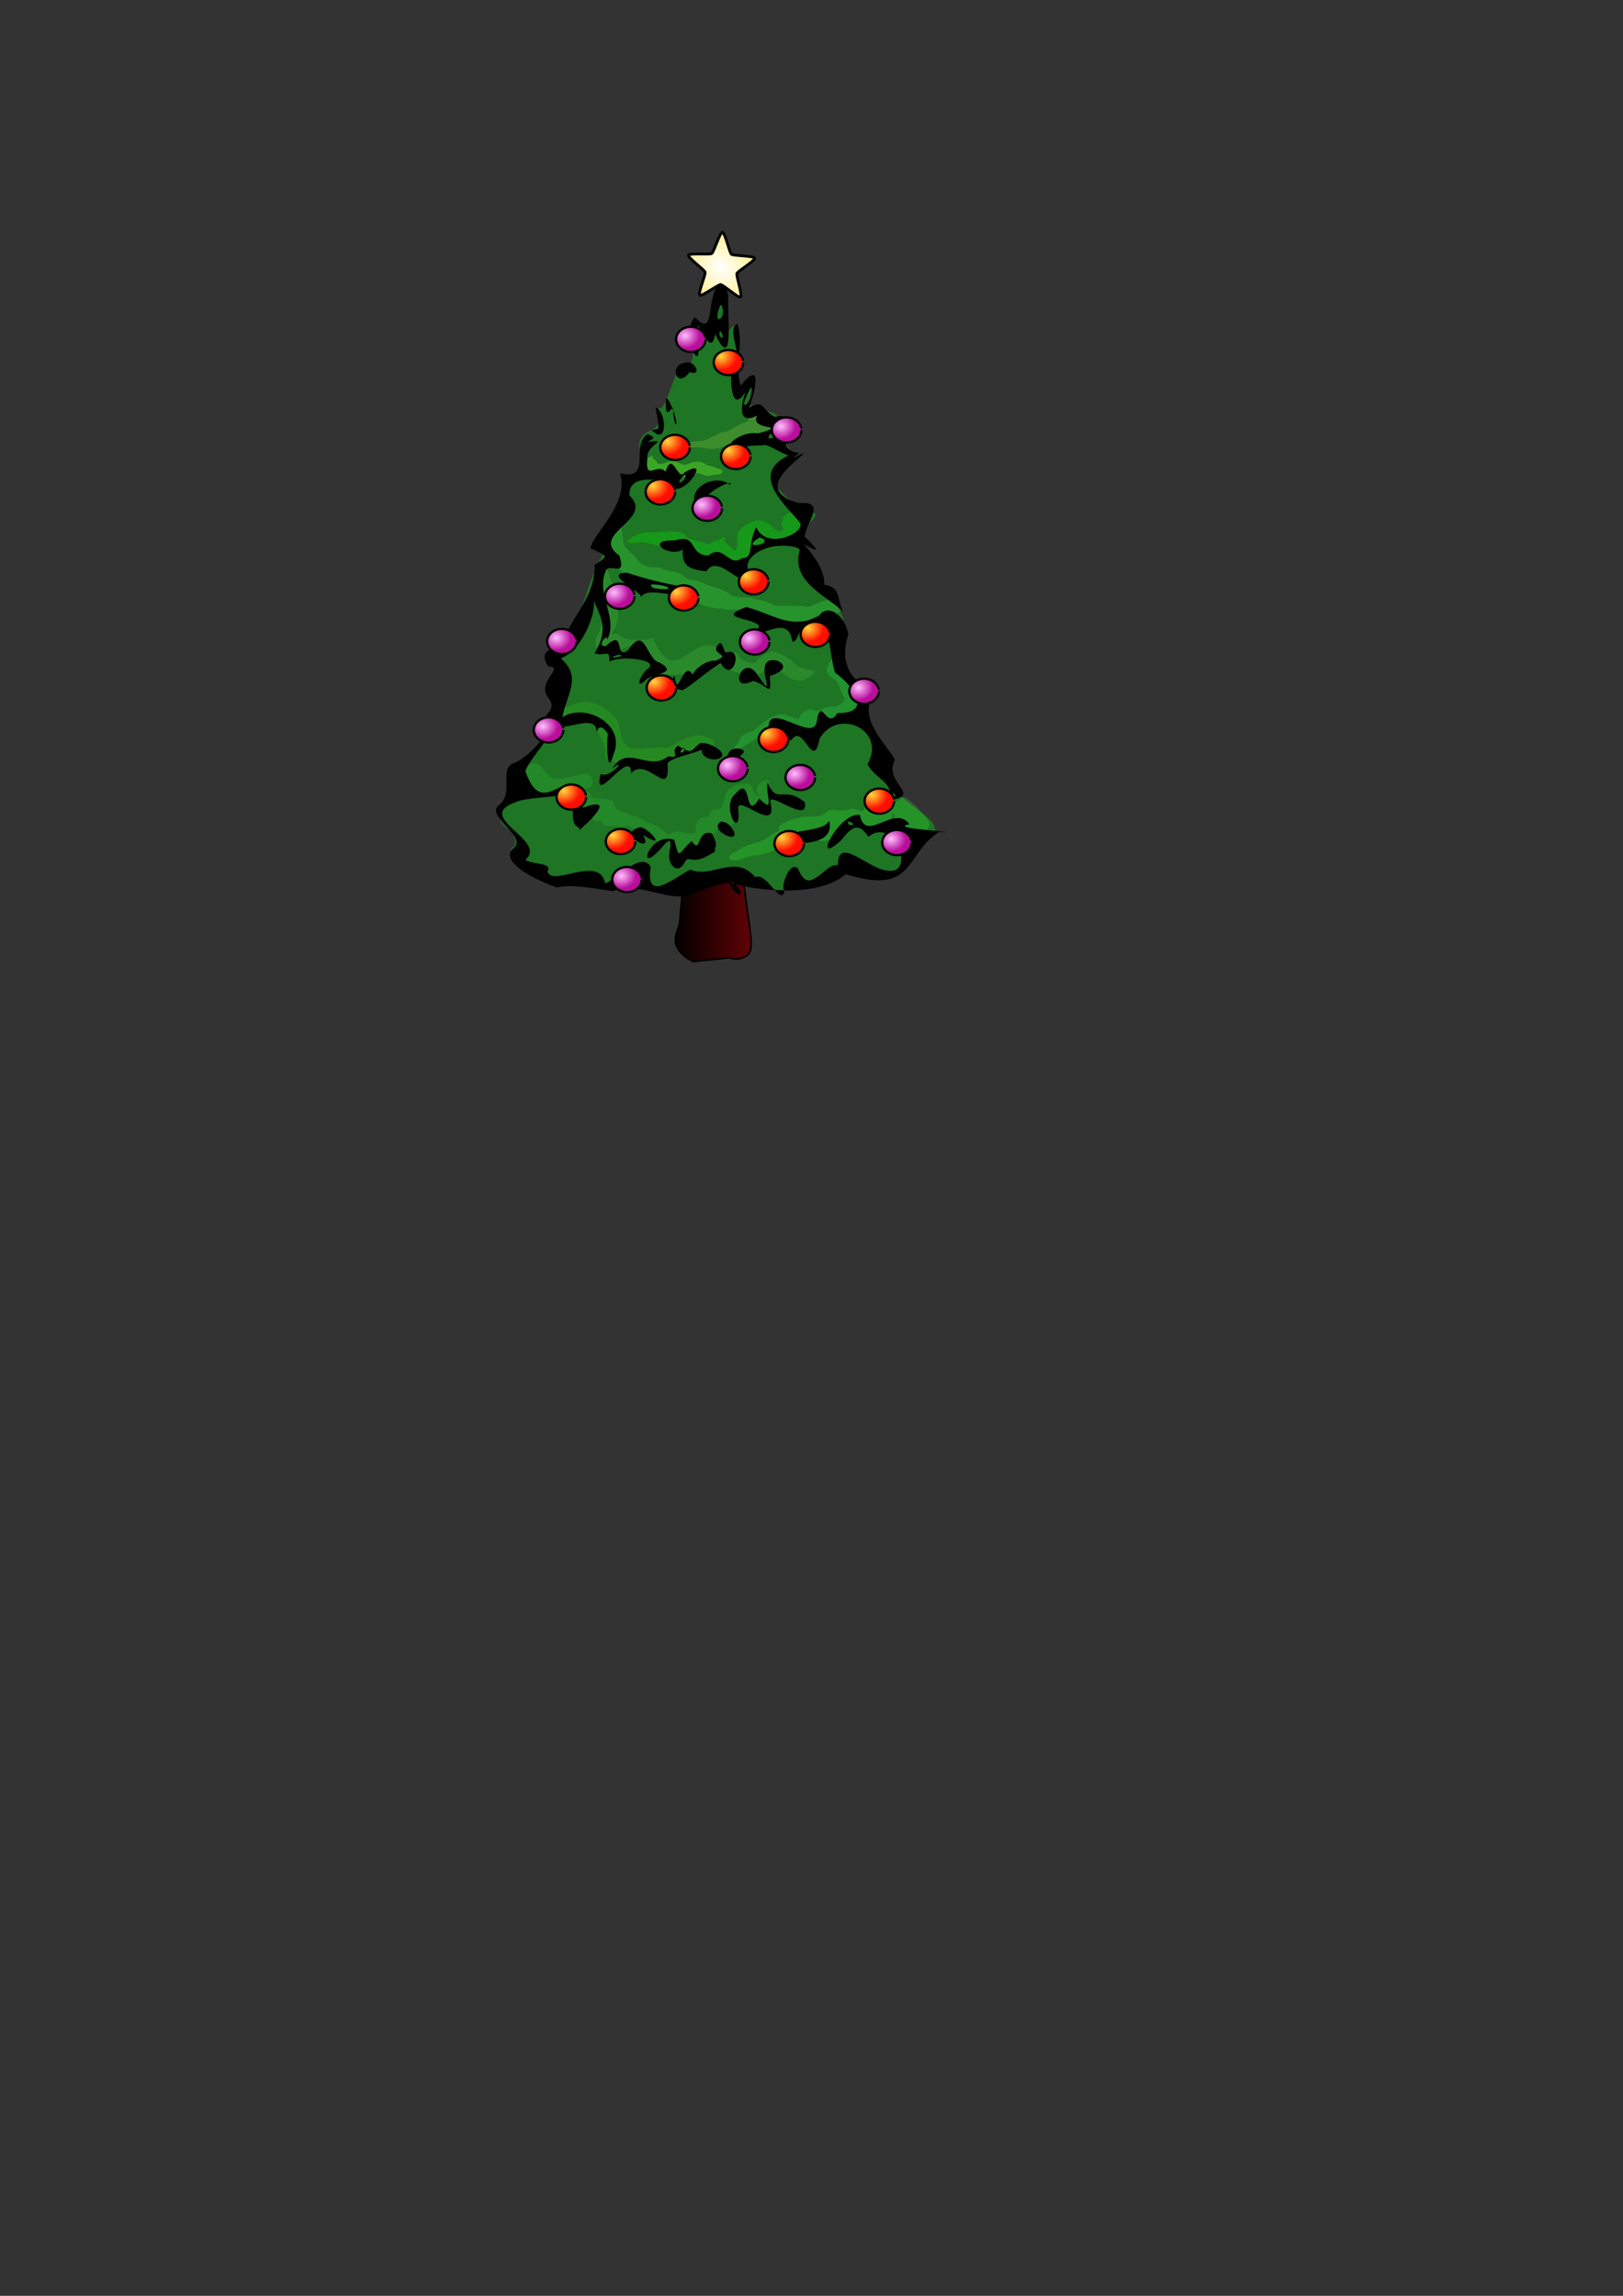 <?xml version="1.0" encoding="UTF-8" standalone="no"?>
<!-- Created with Inkscape (http://www.inkscape.org/) -->
<svg
   xmlns:dc="http://purl.org/dc/elements/1.1/"
   xmlns:cc="http://web.resource.org/cc/"
   xmlns:rdf="http://www.w3.org/1999/02/22-rdf-syntax-ns#"
   xmlns:svg="http://www.w3.org/2000/svg"
   xmlns="http://www.w3.org/2000/svg"
   xmlns:xlink="http://www.w3.org/1999/xlink"
   xmlns:sodipodi="http://inkscape.sourceforge.net/DTD/sodipodi-0.dtd"
   xmlns:inkscape="http://www.inkscape.org/namespaces/inkscape"
   id="svg1340"
   sodipodi:version="0.32"
   inkscape:version="0.43"
   width="210mm"
   height="297mm"
   sodipodi:docbase="/home/theresa/Desktop"
   sodipodi:docname="christmas tree.svg">
  <rect width="100%" height="100%" fill="#333333" stroke="none"/>
  <defs
     id="defs1343">
    <linearGradient
       id="linearGradient7898">
      <stop
         style="stop-color:#000000;stop-opacity:1;"
         offset="0"
         id="stop7900" />
      <stop
         style="stop-color:#610205;stop-opacity:1;"
         offset="1"
         id="stop7902" />
    </linearGradient>
    <linearGradient
       id="linearGradient6913">
      <stop
         style="stop-color:#ffffff;stop-opacity:1;"
         offset="0"
         id="stop6915" />
      <stop
         style="stop-color:#ffdc00;stop-opacity:1;"
         offset="1"
         id="stop6917" />
    </linearGradient>
    <linearGradient
       id="linearGradient5978">
      <stop
         style="stop-color:#ffd83a;stop-opacity:1;"
         offset="0"
         id="stop5980" />
      <stop
         style="stop-color:#ff0e00;stop-opacity:1;"
         offset="1"
         id="stop5982" />
    </linearGradient>
    <linearGradient
       id="linearGradient5921">
      <stop
         style="stop-color:#ffc0ff;stop-opacity:1;"
         offset="0"
         id="stop5923" />
      <stop
         style="stop-color:#b80e9b;stop-opacity:1;"
         offset="1"
         id="stop5925" />
    </linearGradient>
    <radialGradient
       inkscape:collect="always"
       xlink:href="#linearGradient5921"
       id="radialGradient5932"
       gradientUnits="userSpaceOnUse"
       gradientTransform="matrix(1,0,0,0.883,-2.807128e-14,51.449)"
       cx="-190.009"
       cy="405.584"
       fx="-190.009"
       fy="405.584"
       r="124.534" />
    <radialGradient
       inkscape:collect="always"
       xlink:href="#linearGradient5921"
       id="radialGradient5936"
       gradientUnits="userSpaceOnUse"
       gradientTransform="matrix(1,0,0,0.883,5.783223e-14,51.449)"
       cx="-190.009"
       cy="405.584"
       fx="-190.009"
       fy="405.584"
       r="124.534" />
    <radialGradient
       inkscape:collect="always"
       xlink:href="#linearGradient5921"
       id="radialGradient5940"
       gradientUnits="userSpaceOnUse"
       gradientTransform="matrix(1,0,0,0.883,1.222982e-14,51.449)"
       cx="-190.009"
       cy="405.584"
       fx="-190.009"
       fy="405.584"
       r="124.534" />
    <radialGradient
       inkscape:collect="always"
       xlink:href="#linearGradient5921"
       id="radialGradient5944"
       gradientUnits="userSpaceOnUse"
       gradientTransform="matrix(1,0,0,0.883,2.349858e-14,51.449)"
       cx="-190.009"
       cy="405.584"
       fx="-190.009"
       fy="405.584"
       r="124.534" />
    <radialGradient
       inkscape:collect="always"
       xlink:href="#linearGradient5921"
       id="radialGradient5948"
       gradientUnits="userSpaceOnUse"
       gradientTransform="matrix(1,0,0,0.883,8.728089e-14,51.449)"
       cx="-190.009"
       cy="405.584"
       fx="-190.009"
       fy="405.584"
       r="124.534" />
    <radialGradient
       inkscape:collect="always"
       xlink:href="#linearGradient5921"
       id="radialGradient5952"
       gradientUnits="userSpaceOnUse"
       gradientTransform="matrix(1,0,0,0.883,4.034621e-14,51.449)"
       cx="-190.009"
       cy="405.584"
       fx="-190.009"
       fy="405.584"
       r="124.534" />
    <radialGradient
       inkscape:collect="always"
       xlink:href="#linearGradient5921"
       id="radialGradient5956"
       gradientUnits="userSpaceOnUse"
       gradientTransform="matrix(1,0,0,0.883,3.569715e-14,51.449)"
       cx="-190.009"
       cy="405.584"
       fx="-190.009"
       fy="405.584"
       r="124.534" />
    <radialGradient
       inkscape:collect="always"
       xlink:href="#linearGradient5921"
       id="radialGradient5960"
       gradientUnits="userSpaceOnUse"
       gradientTransform="matrix(1,0,0,0.883,3.873639e-14,51.449)"
       cx="-190.009"
       cy="405.584"
       fx="-190.009"
       fy="405.584"
       r="124.534" />
    <radialGradient
       inkscape:collect="always"
       xlink:href="#linearGradient5921"
       id="radialGradient5964"
       gradientUnits="userSpaceOnUse"
       gradientTransform="matrix(1,0,0,0.883,4.201155e-14,51.449)"
       cx="-190.009"
       cy="405.584"
       fx="-190.009"
       fy="405.584"
       r="124.534" />
    <radialGradient
       inkscape:collect="always"
       xlink:href="#linearGradient5921"
       id="radialGradient5968"
       gradientUnits="userSpaceOnUse"
       gradientTransform="matrix(1,0,0,0.883,5.205907e-14,51.449)"
       cx="-190.009"
       cy="405.584"
       fx="-190.009"
       fy="405.584"
       r="124.534" />
    <radialGradient
       inkscape:collect="always"
       xlink:href="#linearGradient5921"
       id="radialGradient5972"
       gradientUnits="userSpaceOnUse"
       gradientTransform="matrix(1,0,0,0.883,5.205907e-14,51.449)"
       cx="-190.009"
       cy="405.584"
       fx="-190.009"
       fy="405.584"
       r="124.534" />
    <radialGradient
       inkscape:collect="always"
       xlink:href="#linearGradient5978"
       id="radialGradient5984"
       cx="-204.095"
       cy="382.187"
       fx="-204.095"
       fy="382.187"
       r="133.768"
       gradientTransform="matrix(1,0,0,0.891,1.467576e-14,47.897)"
       gradientUnits="userSpaceOnUse" />
    <radialGradient
       inkscape:collect="always"
       xlink:href="#linearGradient5921"
       id="radialGradient5988"
       gradientUnits="userSpaceOnUse"
       gradientTransform="matrix(1,0,0,0.883,4.764593e-14,51.449)"
       cx="-190.009"
       cy="405.584"
       fx="-190.009"
       fy="405.584"
       r="124.534" />
    <radialGradient
       inkscape:collect="always"
       xlink:href="#linearGradient5978"
       id="radialGradient5992"
       gradientUnits="userSpaceOnUse"
       gradientTransform="matrix(1,0,0,0.891,6.618317e-14,47.897)"
       cx="-204.095"
       cy="382.187"
       fx="-204.095"
       fy="382.187"
       r="133.768" />
    <radialGradient
       inkscape:collect="always"
       xlink:href="#linearGradient5978"
       id="radialGradient5996"
       gradientUnits="userSpaceOnUse"
       gradientTransform="matrix(1,0,0,0.891,4.809348e-14,47.897)"
       cx="-204.095"
       cy="382.187"
       fx="-204.095"
       fy="382.187"
       r="133.768" />
    <radialGradient
       inkscape:collect="always"
       xlink:href="#linearGradient5978"
       id="radialGradient6000"
       gradientUnits="userSpaceOnUse"
       gradientTransform="matrix(1,0,0,0.891,9.433427e-14,47.897)"
       cx="-204.095"
       cy="382.187"
       fx="-204.095"
       fy="382.187"
       r="133.768" />
    <radialGradient
       inkscape:collect="always"
       xlink:href="#linearGradient5978"
       id="radialGradient6004"
       gradientUnits="userSpaceOnUse"
       gradientTransform="matrix(1,0,0,0.891,1.346909e-13,47.897)"
       cx="-204.095"
       cy="382.187"
       fx="-204.095"
       fy="382.187"
       r="133.768" />
    <radialGradient
       inkscape:collect="always"
       xlink:href="#linearGradient5978"
       id="radialGradient6008"
       gradientUnits="userSpaceOnUse"
       gradientTransform="matrix(1,0,0,0.891,1.235886e-13,47.897)"
       cx="-204.095"
       cy="382.187"
       fx="-204.095"
       fy="382.187"
       r="133.768" />
    <radialGradient
       inkscape:collect="always"
       xlink:href="#linearGradient5978"
       id="radialGradient6012"
       gradientUnits="userSpaceOnUse"
       gradientTransform="matrix(1,0,0,0.891,1.915343e-13,47.897)"
       cx="-204.095"
       cy="382.187"
       fx="-204.095"
       fy="382.187"
       r="133.768" />
    <radialGradient
       inkscape:collect="always"
       xlink:href="#linearGradient5978"
       id="radialGradient6016"
       gradientUnits="userSpaceOnUse"
       gradientTransform="matrix(1,0,0,0.891,1.172049e-13,47.897)"
       cx="-204.095"
       cy="382.187"
       fx="-204.095"
       fy="382.187"
       r="133.768" />
    <radialGradient
       inkscape:collect="always"
       xlink:href="#linearGradient5978"
       id="radialGradient6020"
       gradientUnits="userSpaceOnUse"
       gradientTransform="matrix(1,0,0,0.891,8.362061e-14,47.897)"
       cx="-204.095"
       cy="382.187"
       fx="-204.095"
       fy="382.187"
       r="133.768" />
    <radialGradient
       inkscape:collect="always"
       xlink:href="#linearGradient5978"
       id="radialGradient6024"
       gradientUnits="userSpaceOnUse"
       gradientTransform="matrix(1,0,0,0.891,1.190922e-13,47.897)"
       cx="-204.095"
       cy="382.187"
       fx="-204.095"
       fy="382.187"
       r="133.768" />
    <radialGradient
       inkscape:collect="always"
       xlink:href="#linearGradient5978"
       id="radialGradient6028"
       gradientUnits="userSpaceOnUse"
       gradientTransform="matrix(1,0,0,0.891,8.334306e-14,47.897)"
       cx="-204.095"
       cy="382.187"
       fx="-204.095"
       fy="382.187"
       r="133.768" />
    <radialGradient
       inkscape:collect="always"
       xlink:href="#linearGradient5978"
       id="radialGradient6032"
       gradientUnits="userSpaceOnUse"
       gradientTransform="matrix(1,0,0,0.891,-2.426739e-13,47.897)"
       cx="-204.095"
       cy="382.187"
       fx="-204.095"
       fy="382.187"
       r="133.768" />
    <radialGradient
       inkscape:collect="always"
       xlink:href="#linearGradient5978"
       id="radialGradient6036"
       gradientUnits="userSpaceOnUse"
       gradientTransform="matrix(1,0,0,0.891,5.495812e-13,47.897)"
       cx="-204.095"
       cy="382.187"
       fx="-204.095"
       fy="382.187"
       r="133.768" />
    <radialGradient
       inkscape:collect="always"
       xlink:href="#linearGradient6913"
       id="radialGradient6919"
       cx="-2123.822"
       cy="94.229"
       fx="-2123.822"
       fy="94.229"
       r="948.625"
       gradientTransform="matrix(2.669,-0.263,0.233,2.358,3526.071,-735.201)"
       gradientUnits="userSpaceOnUse" />
    <radialGradient
       inkscape:collect="always"
       xlink:href="#linearGradient5921"
       id="radialGradient6971"
       gradientUnits="userSpaceOnUse"
       gradientTransform="matrix(1,0,0,0.883,-1.30878e-13,51.449)"
       cx="-190.009"
       cy="405.584"
       fx="-190.009"
       fy="405.584"
       r="124.534" />
    <radialGradient
       inkscape:collect="always"
       xlink:href="#linearGradient5921"
       id="radialGradient6973"
       gradientUnits="userSpaceOnUse"
       gradientTransform="matrix(1,0,0,0.883,1.649226e-12,51.449)"
       cx="-190.009"
       cy="405.584"
       fx="-190.009"
       fy="405.584"
       r="124.534" />
    <radialGradient
       inkscape:collect="always"
       xlink:href="#linearGradient5921"
       id="radialGradient6975"
       gradientUnits="userSpaceOnUse"
       gradientTransform="matrix(1,0,0,0.883,2.855009e-14,51.449)"
       cx="-190.009"
       cy="405.584"
       fx="-190.009"
       fy="405.584"
       r="124.534" />
    <radialGradient
       inkscape:collect="always"
       xlink:href="#linearGradient5921"
       id="radialGradient6977"
       gradientUnits="userSpaceOnUse"
       gradientTransform="matrix(1,0,0,0.883,9.878384e-13,51.449)"
       cx="-190.009"
       cy="405.584"
       fx="-190.009"
       fy="405.584"
       r="124.534" />
    <radialGradient
       inkscape:collect="always"
       xlink:href="#linearGradient5921"
       id="radialGradient6979"
       gradientUnits="userSpaceOnUse"
       gradientTransform="matrix(1,0,0,0.883,8.767605e-13,51.449)"
       cx="-190.009"
       cy="405.584"
       fx="-190.009"
       fy="405.584"
       r="124.534" />
    <radialGradient
       inkscape:collect="always"
       xlink:href="#linearGradient5921"
       id="radialGradient6981"
       gradientUnits="userSpaceOnUse"
       gradientTransform="matrix(1,0,0,0.883,-1.332926e-13,51.449)"
       cx="-190.009"
       cy="405.584"
       fx="-190.009"
       fy="405.584"
       r="124.534" />
    <radialGradient
       inkscape:collect="always"
       xlink:href="#linearGradient5921"
       id="radialGradient6983"
       gradientUnits="userSpaceOnUse"
       gradientTransform="matrix(1,0,0,0.883,1.049331e-12,51.449)"
       cx="-190.009"
       cy="405.584"
       fx="-190.009"
       fy="405.584"
       r="124.534" />
    <radialGradient
       inkscape:collect="always"
       xlink:href="#linearGradient5921"
       id="radialGradient6985"
       gradientUnits="userSpaceOnUse"
       gradientTransform="matrix(1,0,0,0.883,2.562291e-13,51.449)"
       cx="-190.009"
       cy="405.584"
       fx="-190.009"
       fy="405.584"
       r="124.534" />
    <radialGradient
       inkscape:collect="always"
       xlink:href="#linearGradient5921"
       id="radialGradient6987"
       gradientUnits="userSpaceOnUse"
       gradientTransform="matrix(1,0,0,0.883,-6.083571e-13,51.449)"
       cx="-190.009"
       cy="405.584"
       fx="-190.009"
       fy="405.584"
       r="124.534" />
    <radialGradient
       inkscape:collect="always"
       xlink:href="#linearGradient5921"
       id="radialGradient6989"
       gradientUnits="userSpaceOnUse"
       gradientTransform="matrix(1,0,0,0.883,-2.299204e-14,51.449)"
       cx="-190.009"
       cy="405.584"
       fx="-190.009"
       fy="405.584"
       r="124.534" />
    <radialGradient
       inkscape:collect="always"
       xlink:href="#linearGradient5921"
       id="radialGradient6991"
       gradientUnits="userSpaceOnUse"
       gradientTransform="matrix(1,0,0,0.883,-7.295198e-14,51.449)"
       cx="-190.009"
       cy="405.584"
       fx="-190.009"
       fy="405.584"
       r="124.534" />
    <radialGradient
       inkscape:collect="always"
       xlink:href="#linearGradient5978"
       id="radialGradient6993"
       gradientUnits="userSpaceOnUse"
       gradientTransform="matrix(1,0,0,0.891,-4.767089e-13,47.897)"
       cx="-204.095"
       cy="382.187"
       fx="-204.095"
       fy="382.187"
       r="133.768" />
    <radialGradient
       inkscape:collect="always"
       xlink:href="#linearGradient5921"
       id="radialGradient6995"
       gradientUnits="userSpaceOnUse"
       gradientTransform="matrix(1,0,0,0.883,8.310193e-13,51.449)"
       cx="-190.009"
       cy="405.584"
       fx="-190.009"
       fy="405.584"
       r="124.534" />
    <radialGradient
       inkscape:collect="always"
       xlink:href="#linearGradient5978"
       id="radialGradient6997"
       gradientUnits="userSpaceOnUse"
       gradientTransform="matrix(1,0,0,0.891,1.920824e-13,47.897)"
       cx="-204.095"
       cy="382.187"
       fx="-204.095"
       fy="382.187"
       r="133.768" />
    <radialGradient
       inkscape:collect="always"
       xlink:href="#linearGradient5978"
       id="radialGradient6999"
       gradientUnits="userSpaceOnUse"
       gradientTransform="matrix(1,0,0,0.891,1.956123e-12,47.897)"
       cx="-204.095"
       cy="382.187"
       fx="-204.095"
       fy="382.187"
       r="133.768" />
    <radialGradient
       inkscape:collect="always"
       xlink:href="#linearGradient5978"
       id="radialGradient7001"
       gradientUnits="userSpaceOnUse"
       gradientTransform="matrix(1,0,0,0.891,9.937259e-13,47.897)"
       cx="-204.095"
       cy="382.187"
       fx="-204.095"
       fy="382.187"
       r="133.768" />
    <radialGradient
       inkscape:collect="always"
       xlink:href="#linearGradient5978"
       id="radialGradient7003"
       gradientUnits="userSpaceOnUse"
       gradientTransform="matrix(1,0,0,0.891,1.011101e-12,47.897)"
       cx="-204.095"
       cy="382.187"
       fx="-204.095"
       fy="382.187"
       r="133.768" />
    <radialGradient
       inkscape:collect="always"
       xlink:href="#linearGradient5978"
       id="radialGradient7005"
       gradientUnits="userSpaceOnUse"
       gradientTransform="matrix(1,0,0,0.891,-2.936332e-13,47.897)"
       cx="-204.095"
       cy="382.187"
       fx="-204.095"
       fy="382.187"
       r="133.768" />
    <radialGradient
       inkscape:collect="always"
       xlink:href="#linearGradient5978"
       id="radialGradient7007"
       gradientUnits="userSpaceOnUse"
       gradientTransform="matrix(1,0,0,0.891,8.749876e-13,47.897)"
       cx="-204.095"
       cy="382.187"
       fx="-204.095"
       fy="382.187"
       r="133.768" />
    <radialGradient
       inkscape:collect="always"
       xlink:href="#linearGradient5978"
       id="radialGradient7009"
       gradientUnits="userSpaceOnUse"
       gradientTransform="matrix(1,0,0,0.891,1.1093e-12,47.897)"
       cx="-204.095"
       cy="382.187"
       fx="-204.095"
       fy="382.187"
       r="133.768" />
    <radialGradient
       inkscape:collect="always"
       xlink:href="#linearGradient5978"
       id="radialGradient7011"
       gradientUnits="userSpaceOnUse"
       gradientTransform="matrix(1,0,0,0.891,1.196952e-12,47.897)"
       cx="-204.095"
       cy="382.187"
       fx="-204.095"
       fy="382.187"
       r="133.768" />
    <radialGradient
       inkscape:collect="always"
       xlink:href="#linearGradient5978"
       id="radialGradient7013"
       gradientUnits="userSpaceOnUse"
       gradientTransform="matrix(1,0,0,0.891,4.11525e-13,47.897)"
       cx="-204.095"
       cy="382.187"
       fx="-204.095"
       fy="382.187"
       r="133.768" />
    <radialGradient
       inkscape:collect="always"
       xlink:href="#linearGradient5978"
       id="radialGradient7015"
       gradientUnits="userSpaceOnUse"
       gradientTransform="matrix(1,0,0,0.891,9.715215e-13,47.897)"
       cx="-204.095"
       cy="382.187"
       fx="-204.095"
       fy="382.187"
       r="133.768" />
    <radialGradient
       inkscape:collect="always"
       xlink:href="#linearGradient5978"
       id="radialGradient7017"
       gradientUnits="userSpaceOnUse"
       gradientTransform="matrix(1,0,0,0.891,1.065835e-12,47.897)"
       cx="-204.095"
       cy="382.187"
       fx="-204.095"
       fy="382.187"
       r="133.768" />
    <radialGradient
       inkscape:collect="always"
       xlink:href="#linearGradient5978"
       id="radialGradient7019"
       gradientUnits="userSpaceOnUse"
       gradientTransform="matrix(1,0,0,0.891,8.739883e-13,47.897)"
       cx="-204.095"
       cy="382.187"
       fx="-204.095"
       fy="382.187"
       r="133.768" />
    <radialGradient
       inkscape:collect="always"
       xlink:href="#linearGradient6913"
       id="radialGradient7021"
       gradientUnits="userSpaceOnUse"
       gradientTransform="matrix(2.669,-0.263,0.233,2.358,3526.071,-735.201)"
       cx="-2123.822"
       cy="94.229"
       fx="-2123.822"
       fy="94.229"
       r="948.625" />
    <linearGradient
       inkscape:collect="always"
       xlink:href="#linearGradient7898"
       id="linearGradient7904"
       x1="319.645"
       y1="437.493"
       x2="375.16"
       y2="437.493"
       gradientUnits="userSpaceOnUse"
       gradientTransform="matrix(0.681,0,0,1,112.335,-2.799)" />
  </defs>
  <sodipodi:namedview
     inkscape:window-height="637"
     inkscape:window-width="791"
     inkscape:pageshadow="2"
     inkscape:pageopacity="0.0"
     borderopacity="1.0"
     bordercolor="#666666"
     pagecolor="#ffffff"
     id="base"
     inkscape:zoom="1.0717735"
     inkscape:cx="446.03744"
     inkscape:cy="766.66461"
     inkscape:window-x="105"
     inkscape:window-y="82"
     inkscape:current-layer="layer3" />
  <g
     inkscape:groupmode="layer"
     id="layer1"
     inkscape:label="colour"
     style="display:inline" />
  <g
     inkscape:groupmode="layer"
     id="layer2"
     inkscape:label="Drawing"
     style="display:inline" />
  <g
     inkscape:groupmode="layer"
     id="layer3"
     inkscape:label="decoration">
    <path
       style="fill:url(#linearGradient7904);fill-opacity:1;fill-rule:evenodd;stroke:#000000;stroke-width:0.825px;stroke-linecap:butt;stroke-linejoin:miter;stroke-opacity:1"
       d="M 335.886,419.766 C 330.806,456.154 333.981,446.824 330.806,456.154 C 327.63,465.484 339.062,470.15 339.062,470.15 L 356.844,468.284 C 356.844,468.284 360.655,470.15 365.1,467.351 C 369.546,464.551 366.371,454.288 364.465,437.493 C 362.56,420.699 351.129,399.239 351.129,399.239 L 335.886,419.766 z "
       id="path7023" />
    <g
       id="g6932"
       transform="matrix(0.338,0,0,0.326,220.972,118.824)">
      <path
         sodipodi:nodetypes="csssssssssssssssssscsssssssssssssssssssssssssssssssssssssss"
         id="path2369"
         d="M 246.994,943.612 C 233.932,945.478 233.932,960.873 213.405,960.406 C 192.878,959.94 190.149,942.813 166.512,954.741 C 137.605,969.329 130.365,941.279 110.772,934.281 C 91.178,927.283 91.644,924.484 86.513,913.755 C 81.381,903.025 97.243,909.089 90.245,891.362 C 83.247,873.634 69.202,878.233 68.269,855.84 C 67.336,833.447 85.996,832.981 96.26,814.787 C 106.523,796.592 87.188,810.121 104.449,783.063 C 121.71,756.005 144.827,734.146 155.557,693.559 C 166.287,652.972 144.111,629.849 153.866,615.842 C 188.072,566.728 195.211,510.218 215.271,473.363 C 235.331,436.508 225.068,471.963 222.735,460.3 C 220.403,448.638 211.939,454.186 218.937,436.458 C 225.935,418.731 241.863,408.517 250.726,389.39 C 259.59,370.263 251.351,368.38 256.017,353.452 C 260.682,338.523 267.954,356.667 275.885,342.672 C 283.816,328.676 265.655,309.149 273.119,294.221 C 280.584,279.292 294.579,282.091 299.244,269.962 C 303.909,257.832 299.676,266.611 295.029,248.14 C 307.848,252.098 310.216,233.303 325.128,195.736 C 332.813,176.373 336.774,192.02 343.305,183.156 C 349.836,174.293 348.695,167.328 349.628,150.533 C 350.561,133.739 345.5,126.691 351.098,119.227 C 356.697,111.763 362.69,128.141 372.021,120.676 C 381.351,113.212 374.353,87.554 379.485,79.623 C 384.617,71.692 391.148,78.69 392.547,88.953 C 393.947,99.217 394.605,102.861 393.206,114.991 C 391.806,127.12 389.128,139.683 394.26,138.283 C 399.391,136.884 405.698,119.106 411.296,125.638 C 416.894,132.169 414.682,143.415 414.216,164.408 C 413.749,185.401 405.577,222.453 410.242,229.917 C 414.907,237.381 432.964,198.518 438.562,206.449 C 444.16,214.38 430.423,220.615 431.822,233.211 C 433.222,245.807 421.471,235.906 433.601,243.837 C 445.73,251.768 465.791,250.835 474.654,262.497 C 483.518,274.16 472.289,279.517 475.554,292.113 C 478.82,304.709 489.116,299.819 487.717,312.881 C 486.317,325.944 476.712,328.518 471.58,341.114 C 466.449,353.71 456.46,351.136 467.19,363.265 C 477.92,375.394 497.514,395.772 519.374,402.628 C 544.436,410.488 490.516,425.312 502.645,462.166 C 514.775,499.021 539.034,508.352 554.895,538.675 C 570.757,568.999 565.625,562.001 566.092,583.461 C 566.558,604.921 547.897,603.988 556.761,624.514 C 565.625,645.041 585.269,664.535 596.673,675.315 C 612.328,690.111 584.477,684.903 591.009,711.495 C 597.54,738.086 612.743,743.476 627.672,771.933 C 642.6,800.391 624.873,794.326 642.6,820.451 C 660.328,846.576 693.451,857.306 698.582,876.433 C 703.714,895.56 677.589,882.031 663.127,896.96 C 648.665,911.888 655.938,941.213 632.612,949.143 C 609.286,957.074 605.746,923.551 569.824,928.683 C 533.902,933.815 532.244,962.897 497.047,956.674 C 466.063,951.196 502.513,985.723 448.529,962.272 C 422.767,951.081 417.273,948.277 385.083,947.344 C 352.894,946.411 346.109,944.408 319.771,958.54 C 289.914,974.56 283.849,956.674 265.655,952.942 C 247.461,949.21 260.057,941.745 246.994,943.612 z "
         style="fill:#1e7523;fill-opacity:1;fill-rule:evenodd;stroke:none;stroke-width:1px;stroke-linecap:butt;stroke-linejoin:miter;stroke-opacity:1;display:inline" />
      <path
         id="path4124"
         d="M 287.219,320.75 C 283.383,321.362 278.978,324.962 277.3,327.347 C 281.453,332.07 277.192,339.837 282.31,344.072 C 286,346.524 290.75,345.365 294.594,343.906 C 299.521,344 304.971,345.709 309.232,342.232 C 312.266,341.37 315.56,334.765 317.124,339.787 C 320.952,342.768 322.852,347.516 326.933,350.181 C 332.03,353.405 337.477,348.613 342.918,349.226 C 347.113,349.733 351.395,348.49 354.344,345.368 C 357.757,343.856 362.177,348.066 366.1,348.507 C 370.081,349.883 374.317,349.265 378.161,347.822 C 382.377,346.95 387.915,348.454 390.854,344.46 C 394,339.175 386.19,339.529 383.469,337.656 C 378.722,334.996 372.768,334.753 368.183,332.652 C 360.447,325.959 348.791,327.189 340.378,331.9 C 334.925,334.572 330.282,330.245 325.727,328.221 C 319.785,326.467 312.972,326.895 307.719,330.375 C 304.329,330.396 298.046,333.346 296.943,329.208 C 295.594,325.013 288.633,323.9 291.078,319.128 C 289.768,318.822 288.471,320.391 287.219,320.75 z "
         style="opacity:0.354;fill:#73ff2d;fill-opacity:1;fill-rule:nonzero;stroke:none;stroke-width:1px;stroke-linecap:butt;stroke-linejoin:miter;stroke-opacity:1;display:inline" />
      <path
         id="path4129"
         d="M 437.281,257.375 C 432.956,258.214 427.849,260.908 429.401,266.087 C 426.467,269.552 421.025,269.36 417.375,272.137 C 410.634,275.279 404.159,279.041 398.055,282.961 C 391.949,281.655 386.675,285.362 381.818,288.362 C 374.772,290.127 369.198,296.65 361.872,296.576 C 356.021,296.127 350.771,298.852 344.934,298.302 C 339.026,297.907 333.406,294.65 328.249,299.764 C 323.754,304.476 331.562,306.655 335.207,307.021 C 339.431,308.389 343.941,306.511 348.293,306.493 C 353.605,307.104 359.77,305.425 364.375,307.562 C 373.551,309.446 383.605,309.859 392.219,305.625 C 400.78,307.409 408.714,301.542 413.625,295.062 C 422.488,295.229 431.873,295.663 439.929,291.312 C 448.204,288.35 455.842,283.374 464.688,282.188 C 466.682,279.238 474.409,277.522 473.757,274.332 C 470.106,273.366 464.685,276.89 464.107,272.173 C 461.222,268.937 454.652,271.84 453.064,271.239 C 453.053,264.517 444.14,269.807 443.88,264.082 C 439.481,268.116 444.027,255.374 437.281,257.375 z M 425.438,285.344 C 422.017,284.164 424.441,280.455 425.438,285.344 z "
         style="opacity:0.191;fill:#c1eb5f;fill-opacity:1;fill-rule:nonzero;stroke:none;stroke-width:1px;stroke-linecap:butt;stroke-linejoin:miter;stroke-opacity:1;display:inline" />
      <path
         sodipodi:nodetypes="cccccccccccccccccccccccccc"
         id="path4134"
         d="M 509.072,399.755 C 505.72,403.278 483.708,400.515 478.049,413.096 C 483.017,415.86 472.852,419.467 477.902,423.966 C 483.765,433.597 470.479,433.808 465.785,427.771 C 458.891,420.48 448.692,412.882 437.458,417.269 C 427.405,420.976 415.982,426.985 413.131,437.204 C 411.573,444.733 415.092,456.432 410.027,461.321 C 402.931,458.146 399.508,451.001 393.282,446.84 C 395.231,444.521 397.886,439.606 391.469,442.226 C 385.899,447.13 376.012,446.007 371.719,453.2 C 362.561,445.77 348.498,447.929 339.219,440.695 C 334.64,431.534 322.156,432.302 312.893,432.589 C 301.758,433.546 290.595,434.229 279.426,433.901 C 269.478,435.539 258.998,440.532 253.261,448.022 C 258.903,453.611 271.098,446.593 279.466,449.478 C 290.889,450.447 301.298,457.736 312.969,453.569 C 322.242,455.009 329.988,460.561 338.148,464.429 C 345.416,471.705 355.462,471.251 364.525,467.883 C 374.336,467.262 379.932,475.832 387.914,479.443 C 397.168,485.354 409.45,486.93 419.832,482.468 C 431.494,479.195 438.198,468.219 435.247,457.468 C 434.162,452.093 425.507,444.148 431.42,454.89 C 440.879,464.478 466.397,456.266 479.05,454.12 C 490.892,451.654 505.157,446.176 507.567,434.089 C 509.079,421.747 502.346,409.644 492,401.875 C 491.562,402.111 509.51,399.519 509.072,399.755 z "
         style="opacity:0.256;fill:#00ff00;fill-opacity:1;fill-rule:nonzero;stroke:none;stroke-width:1px;stroke-linecap:butt;stroke-linejoin:miter;stroke-opacity:1;display:inline" />
      <path
         sodipodi:nodetypes="cccccccccccccccccccccccc"
         id="path5012"
         d="M 240.008,419.17 C 225.843,421.41 217.018,456.041 228.75,466.594 C 228.709,480.472 241.608,484.884 247.217,495.411 C 256.184,502.604 257.511,509.961 268.162,514.363 C 280.743,514.978 279.698,522.275 303.059,520.052 C 314.769,529.275 337.622,533.017 350.778,538.463 C 363.691,543.595 376.738,548.665 391.247,548.42 C 401.477,551.77 412.388,548.381 422.627,551.653 C 434.04,556.934 446.321,562.307 459.979,560.226 C 467.484,558.219 466.345,566.324 474.745,566.154 C 481.454,572.938 493.966,572.113 503.227,571.491 C 515.417,567.846 525.047,556.524 538.78,558.026 C 547.948,560.944 573.267,553.505 559.605,542.446 C 551.598,542.876 550.474,540.479 547.612,534.775 C 536.403,535.591 525.768,542.697 514.812,546 C 498.421,542.129 481.491,545.268 464.906,543.438 C 455.957,535.788 443.3,535.639 432.534,532.113 C 421.645,529.941 408.911,534.018 400.338,525.269 C 390.038,517.388 376.879,516.28 365.531,511.219 C 357.219,503.552 343.927,508.012 335.666,499.971 C 326.159,490.039 311.584,494.495 301.635,486.754 C 290.174,486.702 276.356,487.195 269.094,476 C 264.338,466.18 252.775,461.797 248.785,451.842 C 247.413,446.634 246.865,418.925 240.008,419.17 z "
         style="opacity:0.219;fill:#4dff54;fill-opacity:1;fill-rule:nonzero;stroke:none;stroke-width:1px;stroke-linecap:butt;stroke-linejoin:miter;stroke-opacity:1;display:inline" />
      <path
         sodipodi:nodetypes="cccccccccccccccccccccccccccccccccccc"
         id="path5017"
         d="M 221.312,486.188 C 213.801,488.638 203.649,493.452 204.594,502.906 C 205.692,509.567 211.336,514.588 211.75,521.531 C 213.234,532.72 214.579,543.958 215.661,555.216 C 216.205,566.281 216.886,578.574 210.312,588.031 C 207.764,594.249 205.126,604.245 211.938,608.656 C 217.044,611.201 221.676,606.817 226.094,605.219 C 232.709,606.223 239.351,612.887 246.438,609.156 C 256.996,604.208 268.693,600.71 280.375,602.562 C 275.384,604.929 271.643,613.283 277.906,616.469 C 280.535,617.801 283.803,617.372 283.969,621.125 C 287.9,629.443 293.972,636.819 300.188,643.406 C 313.991,652.448 330.935,645.298 346.156,645.969 C 354.728,645.29 363.955,641.587 368.625,634.156 C 376.881,639.459 385.329,630.994 393.656,631.094 C 398.779,631.676 399.354,638.078 403.719,640.188 C 412.273,646.531 423.897,644.82 433.094,649.438 C 444.348,651.412 452.996,641.004 457.719,632.156 C 458.699,629.405 462.035,633.818 463.844,634.031 C 473.955,639.482 482.023,648.103 491.594,654.125 C 503.423,659.365 519.831,654.238 525.375,642.156 C 515.051,638.588 501.889,639.269 495.006,629.269 C 486.291,621.925 476.254,615.292 465.031,612.812 C 453.909,612.933 444.949,621.234 439.062,629.875 C 429.741,629.615 419.101,627.145 414.5,618.094 C 410.048,611.61 401.217,613.012 395.375,616.562 C 392.646,617.67 388.318,620.031 385.906,618.188 C 389.294,612.203 384.03,605.666 377.969,604.469 C 344.009,594.685 321.081,665.667 291.033,592.329 C 282.964,596.6 256.194,596.02 246.719,591.812 C 243.346,589.17 240.287,584.575 235.219,586.25 C 233.595,586.151 229.263,589.301 231.375,586.25 C 239.929,570.612 241.299,564.568 239.961,547.54 C 232.512,531.076 233.933,512.712 229.225,502.673 C 227.214,496.792 225.666,490.838 223.25,485.188 C 222.604,485.521 221.958,485.854 221.312,486.188 z "
         style="opacity:0.152;fill:#6fff57;fill-opacity:1;fill-rule:nonzero;stroke:none;stroke-width:1px;stroke-linecap:butt;stroke-linejoin:miter;stroke-opacity:1;display:inline" />
      <path
         id="path5024"
         d="M 563.844,614.562 C 553.917,617.595 546.634,626.659 543.055,636.068 C 539.735,645.446 548.178,651.054 554.618,655.604 C 561.709,663.52 562.569,674.828 568.562,683.406 C 565.437,692.089 557.079,696.126 548.33,695.054 C 538.385,694.256 530.998,707.118 522.704,699.54 C 512.518,696.919 503.409,707.808 501.471,714.723 C 491.098,711.802 480.759,703.351 469.56,707.971 C 458.716,712.17 449.483,719.676 440.847,727.269 C 435.06,735.78 420.385,733.285 416.067,744.752 C 415.816,751.215 405.23,755.926 408.288,761.273 C 415.867,760.594 422.104,754.884 428.571,751.148 C 438.039,745.01 447.105,737.196 458.555,735.309 C 468.125,737.017 476.469,730.654 485.578,729.375 C 498.017,729.414 512.506,733.943 523.11,725.163 C 530.962,723.146 538.811,720.496 545.295,715.041 C 549.712,706.708 559.318,713.711 566.319,711.016 C 575.276,709.515 585.281,705.356 589.536,696.797 C 593.739,688.697 595.527,678.804 590.921,670.452 C 587.905,663.024 585.205,655.614 579.073,650.153 C 572.454,643.218 568.833,633.58 570.298,624.006 C 570.847,619.893 569.066,613.912 563.844,614.562 z M 486.438,721.594 C 478.947,724.894 485.381,715.341 486.438,721.594 z M 464.938,719.594 C 469.671,718.668 481.546,723.125 470.866,723.563 C 465.459,726.285 461.003,726.05 455,727.125 C 457.734,724.066 460.448,719.95 464.938,719.594 z M 407.781,759.906 C 406.313,759.263 409.954,758.638 407.781,759.906 z "
         style="opacity:0.202;fill:#33ff5f;fill-opacity:1;fill-rule:nonzero;stroke:none;stroke-width:1px;stroke-linecap:butt;stroke-linejoin:miter;stroke-opacity:1;display:inline" />
      <path
         id="path5029"
         d="M 190.719,688.156 C 177.655,689.781 165.294,695.625 154.634,703.132 C 152.27,705.662 142.105,712.305 151.537,711.163 C 163.484,709.715 175.089,713.226 186.581,715.815 C 197.732,715.794 209.559,720.677 211.525,732.931 C 214.332,742.882 221.341,750.363 222.259,760.693 C 223.062,765.029 218.667,772.318 226.673,774.379 C 241.221,782.385 258.551,782.749 274.51,779.707 C 282.11,780.444 289.558,776.332 296.723,780.283 C 309.317,783.308 318.555,771.781 327.845,766.863 C 338.835,767.257 348.817,761.234 359.774,761.601 C 368.029,761.79 387.687,753.106 376.336,744.128 C 368.109,741.598 359.639,735.722 350.75,739.252 C 336.587,741.988 324.523,750.304 312.209,757.221 C 303.436,757.493 294.676,755.7 285.809,757.459 C 274.511,756.153 260.417,762.931 251.788,752.728 C 241.304,741.865 245.816,724.916 236.998,713.153 C 225.993,699.078 209.114,687.833 190.719,688.156 z "
         style="opacity:0.146;fill:#4dff1e;fill-opacity:1;fill-rule:nonzero;stroke:none;stroke-width:1px;stroke-linecap:butt;stroke-linejoin:miter;stroke-opacity:1;display:inline" />
      <path
         id="path5034"
         d="M 116.219,780.75 C 100.841,785.704 103.421,805.771 113.283,814.803 C 125.412,830.509 149.75,826.819 162.832,814.427 C 169.796,811.073 182.04,820.014 174.092,830.035 C 176.743,836.947 185.778,834.266 186.594,843.32 C 192.513,851.656 215.661,840.442 213.558,848.333 C 198.514,848.765 199.943,872.961 215.137,866.131 C 218.576,879.903 237.213,871.914 247.358,875.963 C 259.8,868.909 263.848,887.15 277.625,882.531 C 283.05,890.826 294.563,894.513 301.656,899.875 C 308.391,898.585 331.264,890.927 316.949,901.686 C 306.124,918.255 332.743,920.645 341.528,911.223 C 353.235,908.891 358.105,897.847 368.323,892.736 C 372.818,886.582 383.912,886.365 385.406,876.781 C 394.44,888.933 410.488,871.851 410.167,860.741 C 404.568,849.347 409.24,838.196 412.809,826.905 C 412.538,816.951 426.704,834.294 421.206,835.914 C 429.423,837.623 434.85,851.468 446.969,846.156 C 457.755,843.308 467.851,832.597 461.158,821.183 C 455.637,814.31 463.54,797.818 451.494,807.477 C 440.344,809.494 438.577,821.477 444.312,829.562 C 433.309,828.124 438.606,807.389 423,811.344 C 409.152,810.582 393.879,819.938 394.832,835.049 C 389.858,841.235 393.259,851.075 382.537,848.285 C 373.951,848.34 373.076,859.101 371.188,860.562 C 357.884,858.248 348.638,871.684 353.75,883.719 C 340.68,890.378 326.692,875.754 314.587,887.469 C 303.928,881.74 296.473,870.546 283.519,869.514 C 275.196,866.089 271.353,858.913 260.993,859.094 C 253.216,855.232 241.869,851.082 236,848.156 C 237.335,826.555 212.559,837.322 201.469,830.719 C 204.715,820.817 183.494,823.922 196.609,817.388 C 211.352,813.142 201.342,790.933 187.834,796.428 C 174.366,800.59 161.834,803.21 147.861,803.563 C 136.217,800.57 132.754,779.939 116.219,780.75 z "
         style="opacity:0.14;fill:#43ff4d;fill-opacity:1;fill-rule:nonzero;stroke:none;stroke-width:1px;stroke-linecap:butt;stroke-linejoin:miter;stroke-opacity:1;display:inline" />
      <path
         id="path5040"
         d="M 652.812,831.312 C 646.499,836.225 640.841,841.99 634.007,834.813 C 620.991,828.554 601.097,833.767 597.017,848.786 C 595.053,857.446 581.327,844.035 574.336,849.847 C 562.365,854.327 549.929,845.167 540.188,854.688 C 529.995,865.114 514.186,856.404 501.647,862.272 C 491.218,864.828 479.956,867.943 472.312,875.969 C 473.194,880.978 475.232,881.353 468.823,883.368 C 460.299,887.249 454.663,895.753 445.187,897.634 C 433.673,901.185 421.473,904.304 412.346,912.605 C 405.039,913.464 394.077,923.717 406.829,925.764 C 418.291,926.698 428.206,918.416 439.528,918.527 C 455.36,916.866 470.396,909.975 482.969,900.514 C 489.431,899.169 491.725,890.716 492.823,889.562 C 507.295,890.69 519.119,881.074 532.547,878.326 C 537.818,873.842 544.276,875.479 538.063,881.708 C 535.037,886.705 523.128,897.323 536.135,897.082 C 551.019,896.674 560.783,883.397 569.901,873.299 C 573.618,864.923 583.689,871.343 589.895,872.354 C 593.005,882.406 606.027,883.26 613.928,878.588 C 623.8,875.389 642.423,864.727 636.264,854.469 C 645.087,856.113 635.089,869.245 646.787,870.259 C 659.074,868.46 655.166,889.72 668.75,888.531 C 678.625,887.619 692.82,880.855 690.518,869.012 C 685.38,860.34 678.603,852.524 671.903,844.951 C 666.38,840.359 659.538,831.664 652.812,831.312 z "
         style="opacity:0.225;fill:#3dff3e;fill-opacity:1;fill-rule:nonzero;stroke:none;stroke-width:1px;stroke-linecap:butt;stroke-linejoin:miter;stroke-opacity:1;display:inline" />
      <path
         sodipodi:nodetypes="cccccccccccccccccccccccccccccccccccccccccccccccccccccccccccccccccccccccccccccccccccccccccccccccccccccccccccccccccccccccccccccccccccccccccccccccccccsssccccccccccccccccccccccccccccccccccccccccccccccccccccccccccccccccccccccccccccccccccccccccccc"
         id="path2362"
         d="M 389.98,58.34 C 364.89,76.179 383.906,146.458 351.581,111.213 C 329.675,134.509 363.595,208.211 355.789,144.244 C 348.958,84.502 373.288,183.024 380.931,136.799 C 410.08,198.614 397.441,100.942 400.047,78.644 C 397.62,73.149 397.275,60.066 389.98,58.34 z M 389.699,92.577 C 400.282,113.54 374.814,127.64 388.062,93.897 L 389.699,92.577 z M 413.154,121.185 C 395.039,129.677 425.78,177.953 406.179,180.728 C 405.941,141.295 394.333,273.035 424.609,223.563 C 419.442,239.611 411.641,274.592 441.671,258.802 C 429.868,283.641 492.509,270.409 443.364,285.542 C 416.358,281.167 389.846,307.543 405.792,311.167 C 429.866,300.099 453.664,305.247 451.315,302.647 C 458.127,302.055 488.74,322.099 488.036,318.28 C 426.768,347.451 487.232,396.491 504.042,420.091 C 510.391,435.045 455.318,461.579 440.304,426.152 C 427.425,452.154 437.856,473.206 419.286,472.812 C 400.787,487.209 393.173,449.798 371.032,468.861 C 340.794,467.151 356.852,434.913 322.092,446.137 C 278.426,444.195 312.528,472.054 334.055,460.176 C 333.066,485.324 343.593,489.297 368.281,492.453 C 387.844,459.464 430.073,540.061 427.844,481.429 C 437.229,452.485 489.173,448.871 503.884,459.462 C 487.949,508.252 546.052,530.829 565.905,553.344 C 555.495,528.353 563.877,518.274 538.724,512.112 C 540.511,485.502 512.727,457.084 509.682,451.611 C 537.337,468.837 526.475,456.259 510.613,440.512 C 512.116,417.875 544.058,386.899 501.525,390.066 C 452.486,375.017 470.107,350.182 503.437,321.307 C 523.801,302.683 474.594,336.71 502.794,314.821 C 455.187,310.201 512.288,251.24 467.012,260.748 C 448.88,251.669 452.378,232.905 430.159,247.174 C 440.767,217.414 448.434,174.512 417.801,213.816 C 409.36,185.626 422.483,148.612 413.154,121.185 z M 388.029,131.523 C 399.076,145.035 383.454,145.564 388.029,131.523 L 388.029,131.523 z M 339.959,179.262 C 312.485,180.098 324.479,221.173 343.968,193.61 C 362.955,200.401 351.325,176.219 339.959,179.262 z M 433.693,216.919 C 436.086,240.346 411.878,258.333 429.155,223.619 L 432.2,217.486 L 433.693,216.919 z M 309.95,232.767 C 307.442,270.864 318.479,244.585 320.088,247.521 C 320.354,283.354 333.463,279.046 314.744,237.76 L 310.249,232.083 L 310.003,232.645 L 309.95,232.767 z M 294.541,246.544 C 301.809,285.842 300.309,277.489 289.025,280.526 C 313.451,305.976 310.573,251.761 294.541,246.544 z M 476.897,274.292 C 470.193,287.587 481.167,289.186 459.204,293.463 C 453.652,284.665 474.161,283.447 476.897,274.292 z M 283.244,286.643 C 257.331,303.42 291.065,356.811 243.414,345.443 C 256.92,391.088 204.369,435.586 200.456,457.806 C 224.035,469.444 229.3,467.868 206.658,482.624 C 206.701,527.07 182.602,549.142 164.33,587.749 C 173.609,607.278 116.481,602.219 139.683,635.066 C 165.299,636.159 119.947,658.426 140.38,683.062 C 156.94,706.412 112.315,712.862 149.756,720.581 C 156.843,737.691 208.7,702.034 209.522,733.028 C 210.43,730.807 214.351,717.447 226.266,737.19 C 223.786,734.177 223.173,808.779 234.227,765.875 C 251.732,722.696 194.245,688.752 159.976,711.18 C 165.417,677.581 189.2,651.162 157.615,622.967 C 188.597,610.57 208.99,555.39 205.17,536.448 C 220.47,569.117 223.692,584.926 206.397,615.486 C 224.074,620.346 227.614,607.544 228.172,627.793 C 243.492,618.077 305.098,624.721 281.86,639.942 C 270.861,650.408 266.217,669.009 278.588,657.285 C 287.121,645.035 330.591,646.761 300.641,629.248 C 280.881,625.108 279.965,570.575 254.869,611.069 C 234.143,625.835 251.917,576.377 222.944,604.404 C 207.112,606.609 227.457,581.982 224.368,595.651 C 241.498,564.261 209.336,527.724 221.661,494.391 C 225.514,475.583 253.457,505.464 242.377,468.788 C 197.212,435.899 294.536,414.993 256.89,378.585 C 255.501,341.673 308.554,359.699 314.955,356.158 C 322.886,399.341 382.632,315.09 336.543,344.215 C 326.781,358.833 319.31,309.219 309.071,343.196 C 298.003,327.773 278.505,360.169 282.949,321.697 C 281.619,301.281 317.369,294.189 283.048,298.201 C 290.284,293.494 297.722,292.487 283.244,286.643 z M 337.587,346.908 C 341.64,356.776 319.455,366.717 333.871,350.528 L 337.587,346.908 z M 383.584,356.21 C 360.945,356.726 339.567,376.707 356.457,402.328 C 360.215,372.624 412.079,352.266 402.271,362.594 C 397.292,357.615 390.055,356.245 383.584,356.21 z M 504.376,432.988 C 488.166,457.664 502.261,439.702 504.376,432.988 L 504.376,432.988 z M 445.271,441.626 C 472.88,450.398 412.205,462.311 445.271,441.626 L 445.271,441.626 z M 317.891,450.81 C 303.951,472.777 315.821,457.203 317.891,450.81 L 317.891,450.81 z M 253.042,494.427 C 217.249,495.65 276.049,523.759 273.675,530.864 C 286.337,511.06 341.126,543.522 335.777,515.453 C 307.006,510.778 281.106,503.82 253.042,494.427 z M 290.184,512.092 C 312.873,512.257 326.377,522.414 295.239,518.184 C 295.171,519.284 282.728,513.257 290.184,512.092 z M 425.822,545.879 C 379.709,563.894 435.949,561.301 444.569,574.41 C 431.474,605.344 487.307,550.131 492.377,597.329 C 502.118,602.012 501.671,563.026 518.818,582.852 C 547.656,545.151 546.687,627.664 554.681,644.619 C 579.281,662.328 611.079,706.299 557.636,704.867 C 542.834,733.341 533.928,676.048 527.831,718.174 C 522.02,751.374 452.235,680.334 458.607,732.422 C 485.609,723.431 460.715,746.578 491.427,745.378 C 508.297,717.992 522.707,794.858 531.995,743.463 C 558.25,696.13 629.64,730.112 601.352,781.789 C 613.183,804.651 640.434,808.833 633.021,835.796 C 682.619,828.013 622.883,809.711 641.248,774.909 C 624.395,745.958 582.03,707.232 615.873,669.889 C 575.901,663.419 560.406,626.602 573.758,587.073 C 567.765,555.651 543.026,540.588 530.886,559.399 C 491.559,581.095 464.595,556.373 425.822,545.879 z M 387.379,599.911 C 368.845,618.476 408.78,615.268 380.928,626.688 C 370.127,623.952 346.828,641.458 349.177,648.593 C 334.79,620.067 326.141,690.36 322.231,648.433 C 306.71,677.253 311.494,664.015 332.792,670.608 C 340.391,669.443 370.231,641.213 388.948,630.086 C 406.861,662.984 423.239,603.675 396.445,614.352 C 392.955,612.142 392.84,600.311 387.379,599.911 z M 241.393,617.44 C 258.266,619.823 214.018,625.79 241.393,617.44 L 241.393,617.44 z M 471.31,626.507 C 428.703,615.925 476.432,697.848 443.241,649.279 C 421.798,611.156 397.191,676.96 435.978,656.783 C 456.383,662.004 463.033,684.07 459.907,649.644 C 489.787,639.036 478.033,629.927 471.31,626.507 z M 147.895,719.092 C 143.449,726.499 116.81,769.483 88.85,780.518 C 67.484,788.951 90.96,825.097 67.88,843.332 C 48.024,859.02 109.186,890.764 90.044,906.701 C 69.079,924.156 106.345,949.54 151.497,966.487 C 173.767,961.838 195.647,966.439 233.036,972.041 C 267.671,957.536 300.438,983.03 338.977,979.953 C 358.189,972.148 380.378,961.729 403.31,958.667 C 412.97,965.417 523.858,988.331 569.902,946.637 C 670.957,979.181 653.979,917.366 704.876,883.332 C 754.18,884.734 624.093,878.303 662.116,871.85 C 640.066,840.359 598.304,901.821 590.414,857.78 C 561.439,851.799 517.506,939.609 563.44,895.576 C 579.118,874.651 588.654,868.442 602.695,890.668 C 639.667,857.546 675.355,953.033 626.348,940.53 C 600.459,936.256 555.995,887.279 558.79,935.35 C 543.713,922.139 518.264,985.383 501.064,938.535 C 487.772,924.083 474.217,972.31 481.744,969.417 C 477.604,999.65 456.53,942.475 439.104,951.21 C 409.557,915.16 376.363,953.87 344.949,939.776 C 322.013,951.346 278.997,991.899 287.715,935.437 C 273.026,911.16 237.063,955.735 221.961,960.934 C 213.771,915.875 145.469,966.921 138.444,942.744 C 145.613,928.832 120.435,933.249 106.181,925.189 C 140.619,895.651 28.603,860.92 93.378,838.267 C 109.585,828.535 221.77,831.541 170.019,810.13 C 142.526,821.257 123.552,843.033 106.326,791.994 C 113.181,771.97 147.27,738.318 147.895,719.092 z M 359.725,749.814 C 345.729,759.229 350,769.202 327.276,753.942 C 313.422,763.579 334.611,772.863 312.804,769.972 C 285.499,793.48 252.514,750.551 232.556,788.173 C 255.078,768.862 229.625,804.152 215.109,796.381 C 203.236,849.284 258.812,754.504 259.508,795.204 C 282.343,768.554 316.132,837.018 312.049,781.147 C 312.3,771.353 375.744,760.419 361.316,756.713 C 357.462,785.267 417.25,775.621 377.838,754.197 C 372.189,751.292 365.967,749.65 359.725,749.814 z M 336.269,756.829 C 338.457,767.468 323.01,766.148 336.269,756.829 L 336.269,756.829 z M 414.56,758.099 C 378.938,756.877 413.267,823.927 412.102,773.054 C 417.95,768.358 430.85,761.001 414.56,758.099 z M 611.375,768.3 C 624.727,769.886 617.586,761.63 611.375,768.3 L 611.375,768.3 z M 456.621,808.966 C 453.835,828.031 468.179,858.146 444.85,833.138 C 422.106,871.33 435.23,794.321 410.413,825.986 C 388.292,843.817 418.512,898.93 414.405,849.766 C 410.522,822.929 472.973,889.783 460.834,838.661 C 457.268,820.357 517.512,873.115 510.613,838.629 C 479.717,812.485 471.105,844.038 456.621,808.966 z M 639.012,825.204 C 650.391,833.729 621.368,834.193 639.012,825.204 L 639.012,825.204 z M 175.999,837.203 C 170.767,888.07 187.618,869.73 184.204,880.858 C 208.726,858.765 233.236,830.527 189.807,846.891 C 186.011,842.502 181.458,838.596 175.999,837.203 z M 546.016,866.75 C 534.382,887.194 472.585,875.354 488.53,900.791 C 508.167,900.457 553.958,901.41 546.016,866.75 z M 574.162,867.512 C 592.08,873.302 567.598,876.658 574.162,867.512 L 574.162,867.512 z M 389.786,867.57 C 367.209,881.154 428.61,908.229 402.531,873.734 L 396.713,869.306 L 389.786,867.57 L 389.786,867.57 z M 273.247,876.09 C 235.961,883.353 293.775,919.796 276.726,887.815 C 313.007,910.946 285.302,878.317 273.247,876.09 z M 375.871,885.138 C 353.164,879.185 361.561,918.417 346.934,896.941 C 327.109,915.103 329.724,927.305 321.95,895.319 C 285.171,881.202 264.422,953.999 304.627,905.553 C 324.164,881.153 312.853,915.333 314.954,915.056 C 311.044,930.724 328.107,953.217 339.447,923.405 C 354.741,926.769 360.665,925.572 380.931,912.594 C 378.859,904.089 387.58,906.778 375.871,885.138 z M 340.978,913.375 C 330.938,939.276 347.651,919.937 340.978,913.375 L 340.978,913.375 z M 406.899,957.93 C 428.728,979.511 414.332,986.616 400.434,959.376 L 403.71,957.868 L 406.899,957.93 L 406.899,957.93 z M 6.803,975.888 L 6.874,975.283 L 6.803,975.888 L 6.803,975.888 z "
         style="fill:#000000;display:inline" />
      <path
         transform="matrix(0.172,0,0,0.172,508.81,204.439)"
         sodipodi:open="true"
         sodipodi:end="6.1600424"
         sodipodi:start="0"
         d="M -18.473,441.43 A 124.034,109.519 0 1 1 -19.412,427.978"
         sodipodi:ry="109.51916"
         sodipodi:rx="124.03374"
         sodipodi:cy="441.43002"
         sodipodi:cx="-142.50685"
         id="path5046"
         style="opacity:1;color:#000000;fill:url(#radialGradient6971);fill-opacity:1;fill-rule:nonzero;stroke:#000000;stroke-width:19.469;stroke-linecap:butt;stroke-linejoin:miter;marker:none;marker-start:none;marker-mid:none;marker-end:none;stroke-miterlimit:4;stroke-dasharray:none;stroke-dashoffset:0;stroke-opacity:1;visibility:visible;display:inline;overflow:visible"
         sodipodi:type="arc" />
      <path
         transform="matrix(0.172,0,0,0.172,394.013,321.875)"
         sodipodi:open="true"
         sodipodi:end="6.1600424"
         sodipodi:start="0"
         d="M -18.473,441.43 A 124.034,109.519 0 1 1 -19.412,427.978"
         sodipodi:ry="109.51916"
         sodipodi:rx="124.03374"
         sodipodi:cy="441.43002"
         sodipodi:cx="-142.50685"
         id="path5934"
         style="opacity:1;color:#000000;fill:url(#radialGradient6973);fill-opacity:1;fill-rule:nonzero;stroke:#000000;stroke-width:19.469;stroke-linecap:butt;stroke-linejoin:miter;marker:none;marker-start:none;marker-mid:none;marker-end:none;stroke-miterlimit:4;stroke-dasharray:none;stroke-dashoffset:0;stroke-opacity:1;visibility:visible;display:inline;overflow:visible"
         sodipodi:type="arc" />
      <path
         transform="matrix(0.172,0,0,0.172,267.34,453.826)"
         sodipodi:open="true"
         sodipodi:end="6.1600424"
         sodipodi:start="0"
         d="M -18.473,441.43 A 124.034,109.519 0 1 1 -19.412,427.978"
         sodipodi:ry="109.51916"
         sodipodi:rx="124.03374"
         sodipodi:cy="441.43002"
         sodipodi:cx="-142.50685"
         id="path5938"
         style="opacity:1;color:#000000;fill:url(#radialGradient6975);fill-opacity:1;fill-rule:nonzero;stroke:#000000;stroke-width:19.469;stroke-linecap:butt;stroke-linejoin:miter;marker:none;marker-start:none;marker-mid:none;marker-end:none;stroke-miterlimit:4;stroke-dasharray:none;stroke-dashoffset:0;stroke-opacity:1;visibility:visible;display:inline;overflow:visible"
         sodipodi:type="arc" />
      <path
         transform="matrix(0.172,0,0,0.172,528.602,725.645)"
         sodipodi:open="true"
         sodipodi:end="6.1600424"
         sodipodi:start="0"
         d="M -18.473,441.43 A 124.034,109.519 0 1 1 -19.412,427.978"
         sodipodi:ry="109.51916"
         sodipodi:rx="124.03374"
         sodipodi:cy="441.43002"
         sodipodi:cx="-142.50685"
         id="path5942"
         style="opacity:1;color:#000000;fill:url(#radialGradient6977);fill-opacity:1;fill-rule:nonzero;stroke:#000000;stroke-width:19.469;stroke-linecap:butt;stroke-linejoin:miter;marker:none;marker-start:none;marker-mid:none;marker-end:none;stroke-miterlimit:4;stroke-dasharray:none;stroke-dashoffset:0;stroke-opacity:1;visibility:visible;display:inline;overflow:visible"
         sodipodi:type="arc" />
      <path
         transform="matrix(0.172,0,0,0.172,277.896,878.708)"
         sodipodi:open="true"
         sodipodi:end="6.1600424"
         sodipodi:start="0"
         d="M -18.473,441.43 A 124.034,109.519 0 1 1 -19.412,427.978"
         sodipodi:ry="109.51916"
         sodipodi:rx="124.03374"
         sodipodi:cy="441.43002"
         sodipodi:cx="-142.50685"
         id="path5946"
         style="opacity:1;color:#000000;fill:url(#radialGradient6979);fill-opacity:1;fill-rule:nonzero;stroke:#000000;stroke-width:19.469;stroke-linecap:butt;stroke-linejoin:miter;marker:none;marker-start:none;marker-mid:none;marker-end:none;stroke-miterlimit:4;stroke-dasharray:none;stroke-dashoffset:0;stroke-opacity:1;visibility:visible;display:inline;overflow:visible"
         sodipodi:type="arc" />
      <path
         transform="matrix(0.172,0,0,0.172,370.261,68.53)"
         sodipodi:open="true"
         sodipodi:end="6.1600424"
         sodipodi:start="0"
         d="M -18.473,441.43 A 124.034,109.519 0 1 1 -19.412,427.978"
         sodipodi:ry="109.51916"
         sodipodi:rx="124.03374"
         sodipodi:cy="441.43002"
         sodipodi:cx="-142.50685"
         id="path5950"
         style="opacity:1;color:#000000;fill:url(#radialGradient6981);fill-opacity:1;fill-rule:nonzero;stroke:#000000;stroke-width:19.469;stroke-linecap:butt;stroke-linejoin:miter;marker:none;marker-start:none;marker-mid:none;marker-end:none;stroke-miterlimit:4;stroke-dasharray:none;stroke-dashoffset:0;stroke-opacity:1;visibility:visible;display:inline;overflow:visible"
         sodipodi:type="arc" />
      <path
         transform="matrix(0.172,0,0,0.172,620.968,596.333)"
         sodipodi:open="true"
         sodipodi:end="6.1600424"
         sodipodi:start="0"
         d="M -18.473,441.43 A 124.034,109.519 0 1 1 -19.412,427.978"
         sodipodi:ry="109.51916"
         sodipodi:rx="124.03374"
         sodipodi:cy="441.43002"
         sodipodi:cx="-142.50685"
         id="path5954"
         style="opacity:1;color:#000000;fill:url(#radialGradient6983);fill-opacity:1;fill-rule:nonzero;stroke:#000000;stroke-width:19.469;stroke-linecap:butt;stroke-linejoin:miter;marker:none;marker-start:none;marker-mid:none;marker-end:none;stroke-miterlimit:4;stroke-dasharray:none;stroke-dashoffset:0;stroke-opacity:1;visibility:visible;display:inline;overflow:visible"
         sodipodi:type="arc" />
      <path
         transform="matrix(0.172,0,0,0.172,164.418,654.391)"
         sodipodi:open="true"
         sodipodi:end="6.1600424"
         sodipodi:start="0"
         d="M -18.473,441.43 A 124.034,109.519 0 1 1 -19.412,427.978"
         sodipodi:ry="109.51916"
         sodipodi:rx="124.03374"
         sodipodi:cy="441.43002"
         sodipodi:cx="-142.50685"
         id="path5958"
         style="opacity:1;color:#000000;fill:url(#radialGradient6985);fill-opacity:1;fill-rule:nonzero;stroke:#000000;stroke-width:19.469;stroke-linecap:butt;stroke-linejoin:miter;marker:none;marker-start:none;marker-mid:none;marker-end:none;stroke-miterlimit:4;stroke-dasharray:none;stroke-dashoffset:0;stroke-opacity:1;visibility:visible;display:inline;overflow:visible"
         sodipodi:type="arc" />
      <path
         transform="matrix(0.172,0,0,0.172,430.959,712.45)"
         sodipodi:open="true"
         sodipodi:end="6.1600424"
         sodipodi:start="0"
         d="M -18.473,441.43 A 124.034,109.519 0 1 1 -19.412,427.978"
         sodipodi:ry="109.51916"
         sodipodi:rx="124.03374"
         sodipodi:cy="441.43002"
         sodipodi:cx="-142.50685"
         id="path5962"
         style="opacity:1;color:#000000;fill:url(#radialGradient6987);fill-opacity:1;fill-rule:nonzero;stroke:#000000;stroke-width:19.469;stroke-linecap:butt;stroke-linejoin:miter;marker:none;marker-start:none;marker-mid:none;marker-end:none;stroke-miterlimit:4;stroke-dasharray:none;stroke-dashoffset:0;stroke-opacity:1;visibility:visible;display:inline;overflow:visible"
         sodipodi:type="arc" />
      <path
         transform="matrix(0.172,0,0,0.172,462.627,522.441)"
         sodipodi:open="true"
         sodipodi:end="6.1600424"
         sodipodi:start="0"
         d="M -18.473,441.43 A 124.034,109.519 0 1 1 -19.412,427.978"
         sodipodi:ry="109.51916"
         sodipodi:rx="124.03374"
         sodipodi:cy="441.43002"
         sodipodi:cx="-142.50685"
         id="path5966"
         style="opacity:1;color:#000000;fill:url(#radialGradient6989);fill-opacity:1;fill-rule:nonzero;stroke:#000000;stroke-width:19.469;stroke-linecap:butt;stroke-linejoin:miter;marker:none;marker-start:none;marker-mid:none;marker-end:none;stroke-miterlimit:4;stroke-dasharray:none;stroke-dashoffset:0;stroke-opacity:1;visibility:visible;display:inline;overflow:visible"
         sodipodi:type="arc" />
      <path
         transform="matrix(0.172,0,0,0.172,668.47,823.289)"
         sodipodi:open="true"
         sodipodi:end="6.1600424"
         sodipodi:start="0"
         d="M -18.473,441.43 A 124.034,109.519 0 1 1 -19.412,427.978"
         sodipodi:ry="109.51916"
         sodipodi:rx="124.03374"
         sodipodi:cy="441.43002"
         sodipodi:cx="-142.50685"
         id="path5970"
         style="opacity:1;color:#000000;fill:url(#radialGradient6991);fill-opacity:1;fill-rule:nonzero;stroke:#000000;stroke-width:19.469;stroke-linecap:butt;stroke-linejoin:miter;marker:none;marker-start:none;marker-mid:none;marker-end:none;stroke-miterlimit:4;stroke-dasharray:none;stroke-dashoffset:0;stroke-opacity:1;visibility:visible;display:inline;overflow:visible"
         sodipodi:type="arc" />
      <path
         transform="matrix(0.172,0,0,0.172,359.916,456.426)"
         sodipodi:open="true"
         sodipodi:end="6.1600424"
         sodipodi:start="0"
         d="M -18.473,441.43 A 124.034,109.519 0 1 1 -19.412,427.978"
         sodipodi:ry="109.51916"
         sodipodi:rx="124.03374"
         sodipodi:cy="441.43002"
         sodipodi:cx="-142.50685"
         id="path5974"
         style="opacity:1;color:#000000;fill:url(#radialGradient6993);fill-opacity:1;fill-rule:nonzero;stroke:#000000;stroke-width:19.469;stroke-linecap:butt;stroke-linejoin:miter;marker:none;marker-start:none;marker-mid:none;marker-end:none;stroke-miterlimit:4;stroke-dasharray:none;stroke-dashoffset:0;stroke-opacity:1;visibility:visible;display:inline;overflow:visible"
         sodipodi:type="arc" />
      <path
         transform="matrix(0.172,0,0,0.172,183.701,521.636)"
         sodipodi:open="true"
         sodipodi:end="6.1600424"
         sodipodi:start="0"
         d="M -18.473,441.43 A 124.034,109.519 0 1 1 -19.412,427.978"
         sodipodi:ry="109.51916"
         sodipodi:rx="124.03374"
         sodipodi:cy="441.43002"
         sodipodi:cx="-142.50685"
         id="path5986"
         style="opacity:1;color:#000000;fill:url(#radialGradient6995);fill-opacity:1;fill-rule:nonzero;stroke:#000000;stroke-width:19.469;stroke-linecap:butt;stroke-linejoin:miter;marker:none;marker-start:none;marker-mid:none;marker-end:none;stroke-miterlimit:4;stroke-dasharray:none;stroke-dashoffset:0;stroke-opacity:1;visibility:visible;display:inline;overflow:visible"
         sodipodi:type="arc" />
      <path
         transform="matrix(0.172,0,0,0.172,327.694,591.36)"
         sodipodi:open="true"
         sodipodi:end="6.1600424"
         sodipodi:start="0"
         d="M -18.473,441.43 A 124.034,109.519 0 1 1 -19.412,427.978"
         sodipodi:ry="109.51916"
         sodipodi:rx="124.03374"
         sodipodi:cy="441.43002"
         sodipodi:cx="-142.50685"
         id="path5990"
         style="opacity:1;color:#000000;fill:url(#radialGradient6997);fill-opacity:1;fill-rule:nonzero;stroke:#000000;stroke-width:19.469;stroke-linecap:butt;stroke-linejoin:miter;marker:none;marker-start:none;marker-mid:none;marker-end:none;stroke-miterlimit:4;stroke-dasharray:none;stroke-dashoffset:0;stroke-opacity:1;visibility:visible;display:inline;overflow:visible"
         sodipodi:type="arc" />
      <path
         transform="matrix(0.172,0,0,0.172,461.077,432.209)"
         sodipodi:open="true"
         sodipodi:end="6.1600424"
         sodipodi:start="0"
         d="M -18.473,441.43 A 124.034,109.519 0 1 1 -19.412,427.978"
         sodipodi:ry="109.51916"
         sodipodi:rx="124.03374"
         sodipodi:cy="441.43002"
         sodipodi:cx="-142.50685"
         id="path5994"
         style="opacity:1;color:#000000;fill:url(#radialGradient6999);fill-opacity:1;fill-rule:nonzero;stroke:#000000;stroke-width:19.469;stroke-linecap:butt;stroke-linejoin:miter;marker:none;marker-start:none;marker-mid:none;marker-end:none;stroke-miterlimit:4;stroke-dasharray:none;stroke-dashoffset:0;stroke-opacity:1;visibility:visible;display:inline;overflow:visible"
         sodipodi:type="arc" />
      <path
         transform="matrix(0.172,0,0,0.172,326.178,297.31)"
         sodipodi:open="true"
         sodipodi:end="6.1600424"
         sodipodi:start="0"
         d="M -18.473,441.43 A 124.034,109.519 0 1 1 -19.412,427.978"
         sodipodi:ry="109.51916"
         sodipodi:rx="124.03374"
         sodipodi:cy="441.43002"
         sodipodi:cx="-142.50685"
         id="path5998"
         style="opacity:1;color:#000000;fill:url(#radialGradient7001);fill-opacity:1;fill-rule:nonzero;stroke:#000000;stroke-width:19.469;stroke-linecap:butt;stroke-linejoin:miter;marker:none;marker-start:none;marker-mid:none;marker-end:none;stroke-miterlimit:4;stroke-dasharray:none;stroke-dashoffset:0;stroke-opacity:1;visibility:visible;display:inline;overflow:visible"
         sodipodi:type="arc" />
      <path
         transform="matrix(0.172,0,0,0.172,435.31,244.26)"
         sodipodi:open="true"
         sodipodi:end="6.1600424"
         sodipodi:start="0"
         d="M -18.473,441.43 A 124.034,109.519 0 1 1 -19.412,427.978"
         sodipodi:ry="109.51916"
         sodipodi:rx="124.03374"
         sodipodi:cy="441.43002"
         sodipodi:cx="-142.50685"
         id="path6002"
         style="opacity:1;color:#000000;fill:url(#radialGradient7003);fill-opacity:1;fill-rule:nonzero;stroke:#000000;stroke-width:19.469;stroke-linecap:butt;stroke-linejoin:miter;marker:none;marker-start:none;marker-mid:none;marker-end:none;stroke-miterlimit:4;stroke-dasharray:none;stroke-dashoffset:0;stroke-opacity:1;visibility:visible;display:inline;overflow:visible"
         sodipodi:type="arc" />
      <path
         transform="matrix(0.172,0,0,0.172,347.398,230.619)"
         sodipodi:open="true"
         sodipodi:end="6.1600424"
         sodipodi:start="0"
         d="M -18.473,441.43 A 124.034,109.519 0 1 1 -19.412,427.978"
         sodipodi:ry="109.51916"
         sodipodi:rx="124.03374"
         sodipodi:cy="441.43002"
         sodipodi:cx="-142.50685"
         id="path6006"
         style="opacity:1;color:#000000;fill:url(#radialGradient7005);fill-opacity:1;fill-rule:nonzero;stroke:#000000;stroke-width:19.469;stroke-linecap:butt;stroke-linejoin:miter;marker:none;marker-start:none;marker-mid:none;marker-end:none;stroke-miterlimit:4;stroke-dasharray:none;stroke-dashoffset:0;stroke-opacity:1;visibility:visible;display:inline;overflow:visible"
         sodipodi:type="arc" />
      <path
         transform="matrix(0.172,0,0,0.172,489.875,668.661)"
         sodipodi:open="true"
         sodipodi:end="6.1600424"
         sodipodi:start="0"
         d="M -18.473,441.43 A 124.034,109.519 0 1 1 -19.412,427.978"
         sodipodi:ry="109.51916"
         sodipodi:rx="124.03374"
         sodipodi:cy="441.43002"
         sodipodi:cx="-142.50685"
         id="path6010"
         style="opacity:1;color:#000000;fill:url(#radialGradient7007);fill-opacity:1;fill-rule:nonzero;stroke:#000000;stroke-width:19.469;stroke-linecap:butt;stroke-linejoin:miter;marker:none;marker-start:none;marker-mid:none;marker-end:none;stroke-miterlimit:4;stroke-dasharray:none;stroke-dashoffset:0;stroke-opacity:1;visibility:visible;display:inline;overflow:visible"
         sodipodi:type="arc" />
      <path
         transform="matrix(0.172,0,0,0.172,550.504,511.026)"
         sodipodi:open="true"
         sodipodi:end="6.1600424"
         sodipodi:start="0"
         d="M -18.473,441.43 A 124.034,109.519 0 1 1 -19.412,427.978"
         sodipodi:ry="109.51916"
         sodipodi:rx="124.03374"
         sodipodi:cy="441.43002"
         sodipodi:cx="-142.50685"
         id="path6014"
         style="opacity:1;color:#000000;fill:url(#radialGradient7009);fill-opacity:1;fill-rule:nonzero;stroke:#000000;stroke-width:19.469;stroke-linecap:butt;stroke-linejoin:miter;marker:none;marker-start:none;marker-mid:none;marker-end:none;stroke-miterlimit:4;stroke-dasharray:none;stroke-dashoffset:0;stroke-opacity:1;visibility:visible;display:inline;overflow:visible"
         sodipodi:type="arc" />
      <path
         transform="matrix(0.172,0,0,0.172,197.342,755.057)"
         sodipodi:open="true"
         sodipodi:end="6.1600424"
         sodipodi:start="0"
         d="M -18.473,441.43 A 124.034,109.519 0 1 1 -19.412,427.978"
         sodipodi:ry="109.51916"
         sodipodi:rx="124.03374"
         sodipodi:cy="441.43002"
         sodipodi:cx="-142.50685"
         id="path6018"
         style="opacity:1;color:#000000;fill:url(#radialGradient7011);fill-opacity:1;fill-rule:nonzero;stroke:#000000;stroke-width:19.469;stroke-linecap:butt;stroke-linejoin:miter;marker:none;marker-start:none;marker-mid:none;marker-end:none;stroke-miterlimit:4;stroke-dasharray:none;stroke-dashoffset:0;stroke-opacity:1;visibility:visible;display:inline;overflow:visible"
         sodipodi:type="arc" />
      <path
         transform="matrix(0.172,0,0,0.172,512.611,824.78)"
         sodipodi:open="true"
         sodipodi:end="6.1600424"
         sodipodi:start="0"
         d="M -18.473,441.43 A 124.034,109.519 0 1 1 -19.412,427.978"
         sodipodi:ry="109.51916"
         sodipodi:rx="124.03374"
         sodipodi:cy="441.43002"
         sodipodi:cx="-142.50685"
         id="path6022"
         style="opacity:1;color:#000000;fill:url(#radialGradient7013);fill-opacity:1;fill-rule:nonzero;stroke:#000000;stroke-width:19.469;stroke-linecap:butt;stroke-linejoin:miter;marker:none;marker-start:none;marker-mid:none;marker-end:none;stroke-miterlimit:4;stroke-dasharray:none;stroke-dashoffset:0;stroke-opacity:1;visibility:visible;display:inline;overflow:visible"
         sodipodi:type="arc" />
      <path
         transform="matrix(0.172,0,0,0.172,642.963,761.12)"
         sodipodi:open="true"
         sodipodi:end="6.1600424"
         sodipodi:start="0"
         d="M -18.473,441.43 A 124.034,109.519 0 1 1 -19.412,427.978"
         sodipodi:ry="109.51916"
         sodipodi:rx="124.03374"
         sodipodi:cy="441.43002"
         sodipodi:cx="-142.50685"
         id="path6026"
         style="opacity:1;color:#000000;fill:url(#radialGradient7015);fill-opacity:1;fill-rule:nonzero;stroke:#000000;stroke-width:19.469;stroke-linecap:butt;stroke-linejoin:miter;marker:none;marker-start:none;marker-mid:none;marker-end:none;stroke-miterlimit:4;stroke-dasharray:none;stroke-dashoffset:0;stroke-opacity:1;visibility:visible;display:inline;overflow:visible"
         sodipodi:type="arc" />
      <path
         transform="matrix(0.172,0,0,0.172,424.7,103.299)"
         sodipodi:open="true"
         sodipodi:end="6.1600424"
         sodipodi:start="0"
         d="M -18.473,441.43 A 124.034,109.519 0 1 1 -19.412,427.978"
         sodipodi:ry="109.51916"
         sodipodi:rx="124.03374"
         sodipodi:cy="441.43002"
         sodipodi:cx="-142.50685"
         id="path6030"
         style="opacity:1;color:#000000;fill:url(#radialGradient7017);fill-opacity:1;fill-rule:nonzero;stroke:#000000;stroke-width:19.469;stroke-linecap:butt;stroke-linejoin:miter;marker:none;marker-start:none;marker-mid:none;marker-end:none;stroke-miterlimit:4;stroke-dasharray:none;stroke-dashoffset:0;stroke-opacity:1;visibility:visible;display:inline;overflow:visible"
         sodipodi:type="arc" />
      <path
         transform="matrix(0.172,0,0,0.172,268.581,821.748)"
         sodipodi:open="true"
         sodipodi:end="6.1600424"
         sodipodi:start="0"
         d="M -18.473,441.43 A 124.034,109.519 0 1 1 -19.412,427.978"
         sodipodi:ry="109.51916"
         sodipodi:rx="124.03374"
         sodipodi:cy="441.43002"
         sodipodi:cx="-142.50685"
         id="path6034"
         style="opacity:1;color:#000000;fill:url(#radialGradient7019);fill-opacity:1;fill-rule:nonzero;stroke:#000000;stroke-width:19.469;stroke-linecap:butt;stroke-linejoin:miter;marker:none;marker-start:none;marker-mid:none;marker-end:none;stroke-miterlimit:4;stroke-dasharray:none;stroke-dashoffset:0;stroke-opacity:1;visibility:visible;display:inline;overflow:visible"
         sodipodi:type="arc" />
      <path
         transform="matrix(4.143883e-2,3.081425e-2,-2.896837e-2,4.332445e-2,478.716,99.783)"
         d="M -1185.457,409.091 C -1211.541,477.732 -1790.011,411.262 -1851.674,451.131 C -1913.745,491.264 -2093.817,1047.789 -2167.644,1044.168 C -2240.986,1040.572 -2356.526,469.875 -2413.499,423.549 C -2470.849,376.918 -3055.781,377.635 -3075.151,306.302 C -3094.394,235.439 -2587.333,-50.802 -2560.881,-119.301 C -2534.253,-188.254 -2715.689,-744.336 -2653.834,-784.801 C -2592.385,-825.001 -2163.464,-431.21 -2090.143,-427.22 C -2016.336,-423.203 -1543.538,-767.598 -1485.939,-721.274 C -1428.718,-675.256 -1670.691,-145.639 -1651.829,-74.673 C -1632.841,-3.238 -1159.2,339.996 -1185.457,409.091 z "
         inkscape:randomized="0"
         inkscape:rounded="0.11"
         inkscape:flatsided="false"
         sodipodi:arg2="0.99153145"
         sodipodi:arg1="0.36850009"
         sodipodi:r2="478.49265"
         sodipodi:r1="994.93988"
         sodipodi:cy="50.697216"
         sodipodi:cx="-2113.605"
         sodipodi:sides="5"
         id="path6038"
         style="opacity:1;color:#000000;fill:url(#radialGradient7021);fill-opacity:1;fill-rule:nonzero;stroke:#000000;stroke-width:78.483;stroke-linecap:butt;stroke-linejoin:miter;marker:none;marker-start:none;marker-mid:none;marker-end:none;stroke-miterlimit:4;stroke-dasharray:none;stroke-dashoffset:0;stroke-opacity:1;visibility:visible;display:inline;overflow:visible"
         sodipodi:type="star" />
    </g>
  </g>
</svg>
